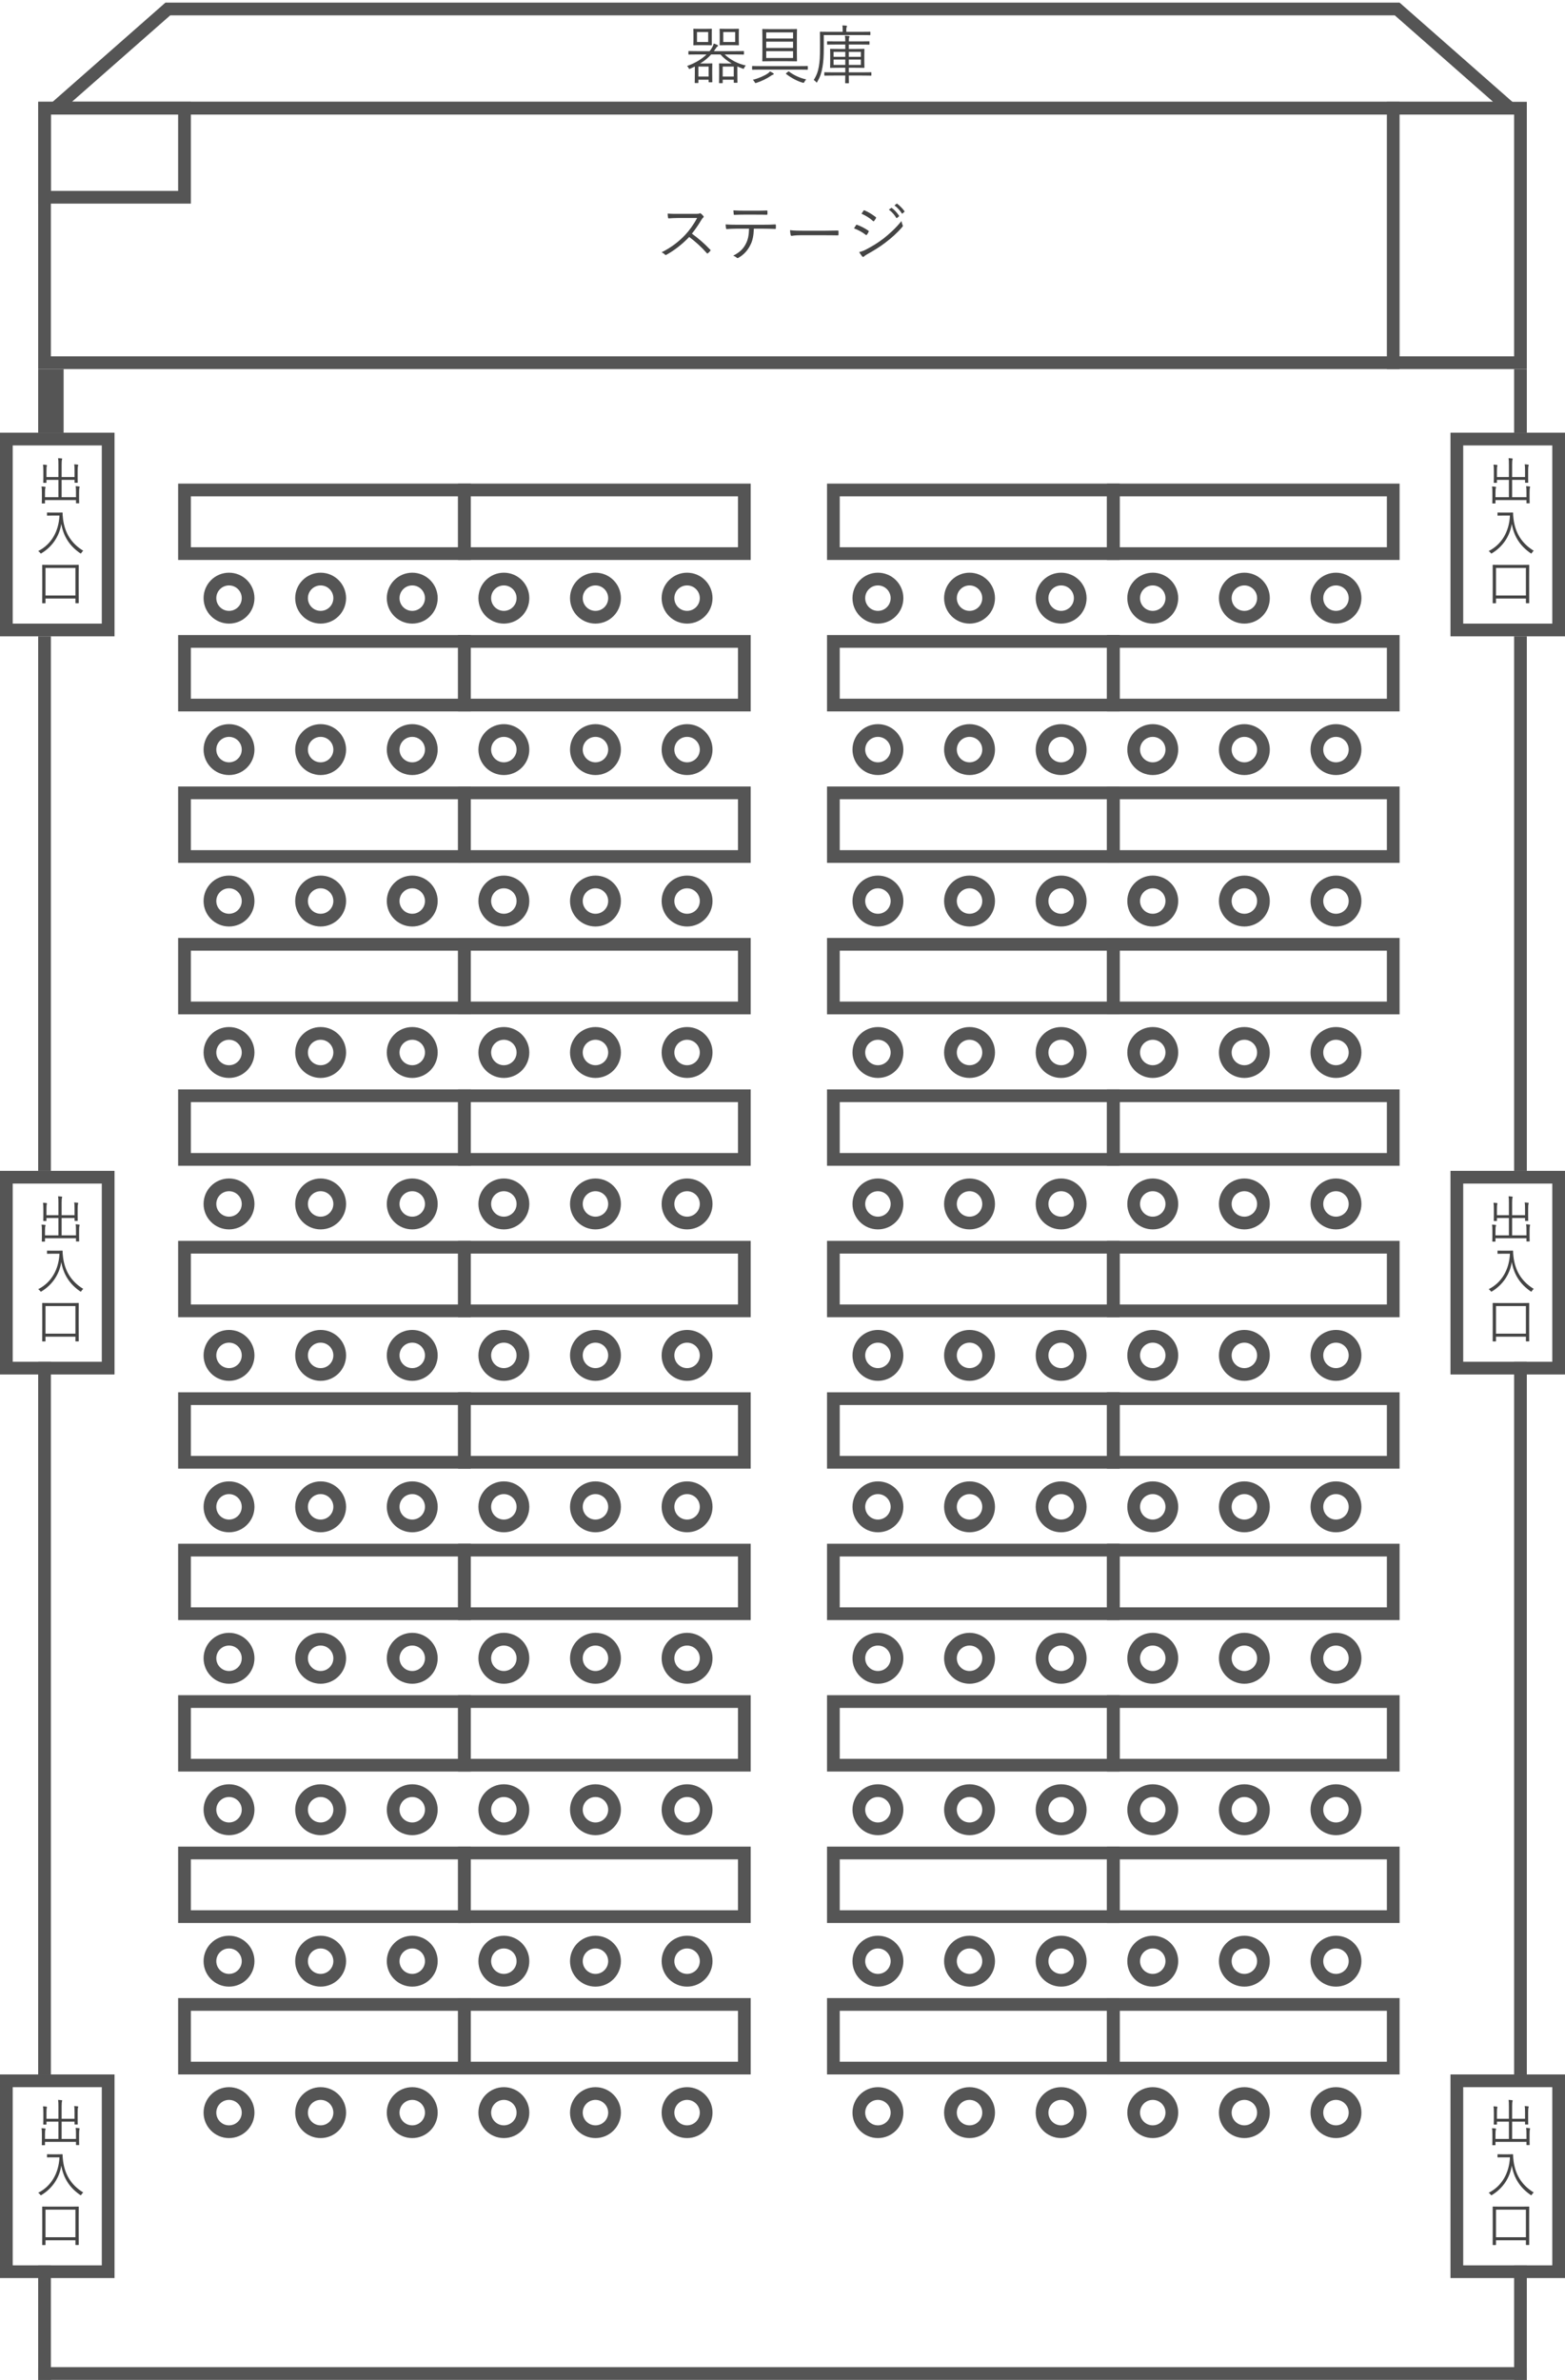 <?xml version="1.0" encoding="UTF-8" standalone="no"?>
<svg width="123px" height="187px" viewBox="0 0 123 187" version="1.1" xmlns="http://www.w3.org/2000/svg" xmlns:xlink="http://www.w3.org/1999/xlink">
    <!-- Generator: Sketch 43.2 (39069) - http://www.bohemiancoding.com/sketch -->
    <title>01_02</title>
    <desc>Created with Sketch.</desc>
    <defs></defs>
    <g id="★-施設のご案内" stroke="none" stroke-width="1" fill="none" fill-rule="evenodd">
        <g id="pc_1160(3960)" transform="translate(-2280, -765)">
            <g id="コンテンツ" transform="translate(1659, 502)">
                <g id="会議室" transform="translate(1, 0)">
                    <g id="大会議室" transform="translate(0, 80)">
                        <g id="01_02" transform="translate(620, 183)">
                            <g id="Group-4" transform="translate(14, 38)" stroke="#555555">
                                <g id="Group-4-Copy" transform="translate(0, 119)">
                                    <g id="Group-2" transform="translate(2, 7)">
                                        <circle id="Oval" cx="2" cy="2" r="1.5"></circle>
                                        <circle id="Oval" cx="9.2" cy="2" r="1.5"></circle>
                                        <circle id="Oval" cx="16.4" cy="2" r="1.5"></circle>
                                        <circle id="Oval" cx="23.6" cy="2" r="1.5"></circle>
                                        <circle id="Oval" cx="30.8" cy="2" r="1.5"></circle>
                                        <circle id="Oval" cx="38" cy="2" r="1.5"></circle>
                                    </g>
                                    <g id="Group-3">
                                        <rect id="Rectangle-3" x="0.5" y="0.5" width="22" height="5"></rect>
                                        <rect id="Rectangle-3-Copy" x="22.5" y="0.5" width="22" height="5"></rect>
                                    </g>
                                </g>
                                <g id="Group-4-Copy-2" transform="translate(0, 107.1)">
                                    <g id="Group-2" transform="translate(2, 7)">
                                        <circle id="Oval" cx="2" cy="2" r="1.5"></circle>
                                        <circle id="Oval" cx="9.2" cy="2" r="1.5"></circle>
                                        <circle id="Oval" cx="16.4" cy="2" r="1.5"></circle>
                                        <circle id="Oval" cx="23.6" cy="2" r="1.5"></circle>
                                        <circle id="Oval" cx="30.8" cy="2" r="1.5"></circle>
                                        <circle id="Oval" cx="38" cy="2" r="1.5"></circle>
                                    </g>
                                    <g id="Group-3">
                                        <rect id="Rectangle-3" x="0.5" y="0.5" width="22" height="5"></rect>
                                        <rect id="Rectangle-3-Copy" x="22.5" y="0.5" width="22" height="5"></rect>
                                    </g>
                                </g>
                                <g id="Group-4-Copy-3" transform="translate(0, 95.2)">
                                    <g id="Group-2" transform="translate(2, 7)">
                                        <circle id="Oval" cx="2" cy="2" r="1.5"></circle>
                                        <circle id="Oval" cx="9.2" cy="2" r="1.5"></circle>
                                        <circle id="Oval" cx="16.4" cy="2" r="1.5"></circle>
                                        <circle id="Oval" cx="23.6" cy="2" r="1.5"></circle>
                                        <circle id="Oval" cx="30.8" cy="2" r="1.5"></circle>
                                        <circle id="Oval" cx="38" cy="2" r="1.5"></circle>
                                    </g>
                                    <g id="Group-3">
                                        <rect id="Rectangle-3" x="0.5" y="0.5" width="22" height="5"></rect>
                                        <rect id="Rectangle-3-Copy" x="22.5" y="0.5" width="22" height="5"></rect>
                                    </g>
                                </g>
                                <g id="Group-4-Copy-4" transform="translate(0, 83.3)">
                                    <g id="Group-2" transform="translate(2, 7)">
                                        <circle id="Oval" cx="2" cy="2" r="1.5"></circle>
                                        <circle id="Oval" cx="9.2" cy="2" r="1.5"></circle>
                                        <circle id="Oval" cx="16.4" cy="2" r="1.5"></circle>
                                        <circle id="Oval" cx="23.6" cy="2" r="1.5"></circle>
                                        <circle id="Oval" cx="30.8" cy="2" r="1.5"></circle>
                                        <circle id="Oval" cx="38" cy="2" r="1.5"></circle>
                                    </g>
                                    <g id="Group-3">
                                        <rect id="Rectangle-3" x="0.5" y="0.5" width="22" height="5"></rect>
                                        <rect id="Rectangle-3-Copy" x="22.5" y="0.5" width="22" height="5"></rect>
                                    </g>
                                </g>
                                <g id="Group-4-Copy-5" transform="translate(0, 71.4)">
                                    <g id="Group-2" transform="translate(2, 7)">
                                        <circle id="Oval" cx="2" cy="2" r="1.5"></circle>
                                        <circle id="Oval" cx="9.2" cy="2" r="1.5"></circle>
                                        <circle id="Oval" cx="16.4" cy="2" r="1.5"></circle>
                                        <circle id="Oval" cx="23.6" cy="2" r="1.5"></circle>
                                        <circle id="Oval" cx="30.8" cy="2" r="1.5"></circle>
                                        <circle id="Oval" cx="38" cy="2" r="1.5"></circle>
                                    </g>
                                    <g id="Group-3">
                                        <rect id="Rectangle-3" x="0.5" y="0.5" width="22" height="5"></rect>
                                        <rect id="Rectangle-3-Copy" x="22.5" y="0.5" width="22" height="5"></rect>
                                    </g>
                                </g>
                                <g id="Group-4-Copy-6" transform="translate(0, 59.5)">
                                    <g id="Group-2" transform="translate(2, 7)">
                                        <circle id="Oval" cx="2" cy="2" r="1.5"></circle>
                                        <circle id="Oval" cx="9.2" cy="2" r="1.5"></circle>
                                        <circle id="Oval" cx="16.4" cy="2" r="1.5"></circle>
                                        <circle id="Oval" cx="23.6" cy="2" r="1.5"></circle>
                                        <circle id="Oval" cx="30.8" cy="2" r="1.5"></circle>
                                        <circle id="Oval" cx="38" cy="2" r="1.5"></circle>
                                    </g>
                                    <g id="Group-3">
                                        <rect id="Rectangle-3" x="0.5" y="0.5" width="22" height="5"></rect>
                                        <rect id="Rectangle-3-Copy" x="22.5" y="0.5" width="22" height="5"></rect>
                                    </g>
                                </g>
                                <g id="Group-4-Copy-7" transform="translate(0, 47.6)">
                                    <g id="Group-2" transform="translate(2, 7)">
                                        <circle id="Oval" cx="2" cy="2" r="1.5"></circle>
                                        <circle id="Oval" cx="9.2" cy="2" r="1.5"></circle>
                                        <circle id="Oval" cx="16.4" cy="2" r="1.5"></circle>
                                        <circle id="Oval" cx="23.6" cy="2" r="1.5"></circle>
                                        <circle id="Oval" cx="30.8" cy="2" r="1.5"></circle>
                                        <circle id="Oval" cx="38" cy="2" r="1.5"></circle>
                                    </g>
                                    <g id="Group-3">
                                        <rect id="Rectangle-3" x="0.5" y="0.5" width="22" height="5"></rect>
                                        <rect id="Rectangle-3-Copy" x="22.5" y="0.5" width="22" height="5"></rect>
                                    </g>
                                </g>
                                <g id="Group-4-Copy-8" transform="translate(0, 35.7)">
                                    <g id="Group-2" transform="translate(2, 7)">
                                        <circle id="Oval" cx="2" cy="2" r="1.5"></circle>
                                        <circle id="Oval" cx="9.2" cy="2" r="1.5"></circle>
                                        <circle id="Oval" cx="16.4" cy="2" r="1.5"></circle>
                                        <circle id="Oval" cx="23.6" cy="2" r="1.5"></circle>
                                        <circle id="Oval" cx="30.8" cy="2" r="1.5"></circle>
                                        <circle id="Oval" cx="38" cy="2" r="1.5"></circle>
                                    </g>
                                    <g id="Group-3">
                                        <rect id="Rectangle-3" x="0.5" y="0.5" width="22" height="5"></rect>
                                        <rect id="Rectangle-3-Copy" x="22.5" y="0.5" width="22" height="5"></rect>
                                    </g>
                                </g>
                                <g id="Group-4-Copy-9" transform="translate(0, 23.8)">
                                    <g id="Group-2" transform="translate(2, 7)">
                                        <circle id="Oval" cx="2" cy="2" r="1.5"></circle>
                                        <circle id="Oval" cx="9.2" cy="2" r="1.5"></circle>
                                        <circle id="Oval" cx="16.4" cy="2" r="1.5"></circle>
                                        <circle id="Oval" cx="23.6" cy="2" r="1.5"></circle>
                                        <circle id="Oval" cx="30.8" cy="2" r="1.5"></circle>
                                        <circle id="Oval" cx="38" cy="2" r="1.5"></circle>
                                    </g>
                                    <g id="Group-3">
                                        <rect id="Rectangle-3" x="0.5" y="0.5" width="22" height="5"></rect>
                                        <rect id="Rectangle-3-Copy" x="22.5" y="0.5" width="22" height="5"></rect>
                                    </g>
                                </g>
                                <g id="Group-4-Copy-10" transform="translate(0, 11.9)">
                                    <g id="Group-2" transform="translate(2, 7)">
                                        <circle id="Oval" cx="2" cy="2" r="1.5"></circle>
                                        <circle id="Oval" cx="9.2" cy="2" r="1.5"></circle>
                                        <circle id="Oval" cx="16.4" cy="2" r="1.5"></circle>
                                        <circle id="Oval" cx="23.6" cy="2" r="1.5"></circle>
                                        <circle id="Oval" cx="30.8" cy="2" r="1.5"></circle>
                                        <circle id="Oval" cx="38" cy="2" r="1.5"></circle>
                                    </g>
                                    <g id="Group-3">
                                        <rect id="Rectangle-3" x="0.5" y="0.5" width="22" height="5"></rect>
                                        <rect id="Rectangle-3-Copy" x="22.5" y="0.5" width="22" height="5"></rect>
                                    </g>
                                </g>
                                <g id="Group-4-Copy-11">
                                    <g id="Group-2" transform="translate(2, 7)">
                                        <circle id="Oval" cx="2" cy="2" r="1.5"></circle>
                                        <circle id="Oval" cx="9.2" cy="2" r="1.5"></circle>
                                        <circle id="Oval" cx="16.4" cy="2" r="1.5"></circle>
                                        <circle id="Oval" cx="23.6" cy="2" r="1.5"></circle>
                                        <circle id="Oval" cx="30.8" cy="2" r="1.5"></circle>
                                        <circle id="Oval" cx="38" cy="2" r="1.5"></circle>
                                    </g>
                                    <g id="Group-3">
                                        <rect id="Rectangle-3" x="0.5" y="0.5" width="22" height="5"></rect>
                                        <rect id="Rectangle-3-Copy" x="22.5" y="0.5" width="22" height="5"></rect>
                                    </g>
                                </g>
                            </g>
                            <g id="Group-4-Copy-12" transform="translate(65, 38)" stroke="#555555">
                                <g id="Group-4-Copy" transform="translate(0, 119)">
                                    <g id="Group-2" transform="translate(2, 7)">
                                        <circle id="Oval" cx="2" cy="2" r="1.5"></circle>
                                        <circle id="Oval" cx="9.2" cy="2" r="1.5"></circle>
                                        <circle id="Oval" cx="16.4" cy="2" r="1.5"></circle>
                                        <circle id="Oval" cx="23.6" cy="2" r="1.5"></circle>
                                        <circle id="Oval" cx="30.8" cy="2" r="1.5"></circle>
                                        <circle id="Oval" cx="38" cy="2" r="1.5"></circle>
                                    </g>
                                    <g id="Group-3">
                                        <rect id="Rectangle-3" x="0.5" y="0.5" width="22" height="5"></rect>
                                        <rect id="Rectangle-3-Copy" x="22.5" y="0.5" width="22" height="5"></rect>
                                    </g>
                                </g>
                                <g id="Group-4-Copy-2" transform="translate(0, 107.1)">
                                    <g id="Group-2" transform="translate(2, 7)">
                                        <circle id="Oval" cx="2" cy="2" r="1.5"></circle>
                                        <circle id="Oval" cx="9.2" cy="2" r="1.5"></circle>
                                        <circle id="Oval" cx="16.4" cy="2" r="1.5"></circle>
                                        <circle id="Oval" cx="23.6" cy="2" r="1.5"></circle>
                                        <circle id="Oval" cx="30.8" cy="2" r="1.5"></circle>
                                        <circle id="Oval" cx="38" cy="2" r="1.5"></circle>
                                    </g>
                                    <g id="Group-3">
                                        <rect id="Rectangle-3" x="0.5" y="0.5" width="22" height="5"></rect>
                                        <rect id="Rectangle-3-Copy" x="22.5" y="0.5" width="22" height="5"></rect>
                                    </g>
                                </g>
                                <g id="Group-4-Copy-3" transform="translate(0, 95.2)">
                                    <g id="Group-2" transform="translate(2, 7)">
                                        <circle id="Oval" cx="2" cy="2" r="1.5"></circle>
                                        <circle id="Oval" cx="9.2" cy="2" r="1.5"></circle>
                                        <circle id="Oval" cx="16.4" cy="2" r="1.5"></circle>
                                        <circle id="Oval" cx="23.6" cy="2" r="1.5"></circle>
                                        <circle id="Oval" cx="30.8" cy="2" r="1.5"></circle>
                                        <circle id="Oval" cx="38" cy="2" r="1.5"></circle>
                                    </g>
                                    <g id="Group-3">
                                        <rect id="Rectangle-3" x="0.5" y="0.5" width="22" height="5"></rect>
                                        <rect id="Rectangle-3-Copy" x="22.5" y="0.5" width="22" height="5"></rect>
                                    </g>
                                </g>
                                <g id="Group-4-Copy-4" transform="translate(0, 83.3)">
                                    <g id="Group-2" transform="translate(2, 7)">
                                        <circle id="Oval" cx="2" cy="2" r="1.5"></circle>
                                        <circle id="Oval" cx="9.2" cy="2" r="1.5"></circle>
                                        <circle id="Oval" cx="16.4" cy="2" r="1.5"></circle>
                                        <circle id="Oval" cx="23.6" cy="2" r="1.5"></circle>
                                        <circle id="Oval" cx="30.8" cy="2" r="1.5"></circle>
                                        <circle id="Oval" cx="38" cy="2" r="1.5"></circle>
                                    </g>
                                    <g id="Group-3">
                                        <rect id="Rectangle-3" x="0.5" y="0.5" width="22" height="5"></rect>
                                        <rect id="Rectangle-3-Copy" x="22.5" y="0.5" width="22" height="5"></rect>
                                    </g>
                                </g>
                                <g id="Group-4-Copy-5" transform="translate(0, 71.4)">
                                    <g id="Group-2" transform="translate(2, 7)">
                                        <circle id="Oval" cx="2" cy="2" r="1.5"></circle>
                                        <circle id="Oval" cx="9.2" cy="2" r="1.5"></circle>
                                        <circle id="Oval" cx="16.4" cy="2" r="1.5"></circle>
                                        <circle id="Oval" cx="23.6" cy="2" r="1.5"></circle>
                                        <circle id="Oval" cx="30.8" cy="2" r="1.5"></circle>
                                        <circle id="Oval" cx="38" cy="2" r="1.5"></circle>
                                    </g>
                                    <g id="Group-3">
                                        <rect id="Rectangle-3" x="0.5" y="0.5" width="22" height="5"></rect>
                                        <rect id="Rectangle-3-Copy" x="22.5" y="0.5" width="22" height="5"></rect>
                                    </g>
                                </g>
                                <g id="Group-4-Copy-6" transform="translate(0, 59.5)">
                                    <g id="Group-2" transform="translate(2, 7)">
                                        <circle id="Oval" cx="2" cy="2" r="1.5"></circle>
                                        <circle id="Oval" cx="9.2" cy="2" r="1.5"></circle>
                                        <circle id="Oval" cx="16.4" cy="2" r="1.5"></circle>
                                        <circle id="Oval" cx="23.6" cy="2" r="1.5"></circle>
                                        <circle id="Oval" cx="30.8" cy="2" r="1.5"></circle>
                                        <circle id="Oval" cx="38" cy="2" r="1.5"></circle>
                                    </g>
                                    <g id="Group-3">
                                        <rect id="Rectangle-3" x="0.5" y="0.5" width="22" height="5"></rect>
                                        <rect id="Rectangle-3-Copy" x="22.5" y="0.5" width="22" height="5"></rect>
                                    </g>
                                </g>
                                <g id="Group-4-Copy-7" transform="translate(0, 47.6)">
                                    <g id="Group-2" transform="translate(2, 7)">
                                        <circle id="Oval" cx="2" cy="2" r="1.5"></circle>
                                        <circle id="Oval" cx="9.2" cy="2" r="1.5"></circle>
                                        <circle id="Oval" cx="16.4" cy="2" r="1.5"></circle>
                                        <circle id="Oval" cx="23.6" cy="2" r="1.5"></circle>
                                        <circle id="Oval" cx="30.8" cy="2" r="1.5"></circle>
                                        <circle id="Oval" cx="38" cy="2" r="1.5"></circle>
                                    </g>
                                    <g id="Group-3">
                                        <rect id="Rectangle-3" x="0.5" y="0.5" width="22" height="5"></rect>
                                        <rect id="Rectangle-3-Copy" x="22.5" y="0.5" width="22" height="5"></rect>
                                    </g>
                                </g>
                                <g id="Group-4-Copy-8" transform="translate(0, 35.7)">
                                    <g id="Group-2" transform="translate(2, 7)">
                                        <circle id="Oval" cx="2" cy="2" r="1.5"></circle>
                                        <circle id="Oval" cx="9.2" cy="2" r="1.5"></circle>
                                        <circle id="Oval" cx="16.4" cy="2" r="1.5"></circle>
                                        <circle id="Oval" cx="23.6" cy="2" r="1.5"></circle>
                                        <circle id="Oval" cx="30.8" cy="2" r="1.5"></circle>
                                        <circle id="Oval" cx="38" cy="2" r="1.5"></circle>
                                    </g>
                                    <g id="Group-3">
                                        <rect id="Rectangle-3" x="0.5" y="0.5" width="22" height="5"></rect>
                                        <rect id="Rectangle-3-Copy" x="22.5" y="0.5" width="22" height="5"></rect>
                                    </g>
                                </g>
                                <g id="Group-4-Copy-9" transform="translate(0, 23.8)">
                                    <g id="Group-2" transform="translate(2, 7)">
                                        <circle id="Oval" cx="2" cy="2" r="1.5"></circle>
                                        <circle id="Oval" cx="9.2" cy="2" r="1.5"></circle>
                                        <circle id="Oval" cx="16.4" cy="2" r="1.5"></circle>
                                        <circle id="Oval" cx="23.6" cy="2" r="1.5"></circle>
                                        <circle id="Oval" cx="30.8" cy="2" r="1.5"></circle>
                                        <circle id="Oval" cx="38" cy="2" r="1.5"></circle>
                                    </g>
                                    <g id="Group-3">
                                        <rect id="Rectangle-3" x="0.5" y="0.5" width="22" height="5"></rect>
                                        <rect id="Rectangle-3-Copy" x="22.5" y="0.5" width="22" height="5"></rect>
                                    </g>
                                </g>
                                <g id="Group-4-Copy-10" transform="translate(0, 11.9)">
                                    <g id="Group-2" transform="translate(2, 7)">
                                        <circle id="Oval" cx="2" cy="2" r="1.5"></circle>
                                        <circle id="Oval" cx="9.2" cy="2" r="1.5"></circle>
                                        <circle id="Oval" cx="16.4" cy="2" r="1.5"></circle>
                                        <circle id="Oval" cx="23.6" cy="2" r="1.5"></circle>
                                        <circle id="Oval" cx="30.8" cy="2" r="1.5"></circle>
                                        <circle id="Oval" cx="38" cy="2" r="1.5"></circle>
                                    </g>
                                    <g id="Group-3">
                                        <rect id="Rectangle-3" x="0.5" y="0.5" width="22" height="5"></rect>
                                        <rect id="Rectangle-3-Copy" x="22.5" y="0.5" width="22" height="5"></rect>
                                    </g>
                                </g>
                                <g id="Group-4-Copy-11">
                                    <g id="Group-2" transform="translate(2, 7)">
                                        <circle id="Oval" cx="2" cy="2" r="1.5"></circle>
                                        <circle id="Oval" cx="9.2" cy="2" r="1.5"></circle>
                                        <circle id="Oval" cx="16.4" cy="2" r="1.5"></circle>
                                        <circle id="Oval" cx="23.6" cy="2" r="1.5"></circle>
                                        <circle id="Oval" cx="30.8" cy="2" r="1.5"></circle>
                                        <circle id="Oval" cx="38" cy="2" r="1.5"></circle>
                                    </g>
                                    <g id="Group-3">
                                        <rect id="Rectangle-3" x="0.5" y="0.5" width="22" height="5"></rect>
                                        <rect id="Rectangle-3-Copy" x="22.5" y="0.5" width="22" height="5"></rect>
                                    </g>
                                </g>
                            </g>
                            <g id="Group-5" transform="translate(3, 0)">
                                <rect id="Rectangle-4" stroke="#555555" x="0.5" y="8.5" width="11" height="7"></rect>
                                <rect id="Rectangle-4" stroke="#555555" x="0.5" y="8.5" width="116" height="20"></rect>
                                <path d="M10.189,0.707 L106.811,0.707 L115.674,8.5 L1.326,8.5 L10.189,0.707 Z" id="Rectangle-4-Copy" stroke="#555555"></path>
                                <rect id="Rectangle-5" fill="#555555" x="106" y="8" width="1" height="21"></rect>
                            </g>
                            <g id="Group-6" transform="translate(0, 34)">
                                <rect id="Rectangle-6" stroke="#555555" x="0.5" y="0.5" width="8" height="15"></rect>
                                <path d="M5.972,5.068 L4.844,5.068 L4.844,3.708 L5.86,3.708 L5.86,3.9 C5.86,3.928 5.864,3.932 5.892,3.932 L6.08,3.932 C6.108,3.932 6.112,3.928 6.112,3.9 C6.112,3.876 6.104,3.776 6.104,3.532 L6.104,2.992 C6.104,2.748 6.116,2.66 6.128,2.612 C6.136,2.588 6.148,2.564 6.148,2.544 C6.148,2.524 6.128,2.512 6.1,2.508 C6.02,2.496 5.936,2.488 5.832,2.484 C5.856,2.624 5.86,2.732 5.86,2.984 L5.86,3.484 L4.844,3.484 L4.844,2.508 C4.844,2.256 4.856,2.172 4.868,2.128 C4.876,2.096 4.888,2.076 4.888,2.056 C4.888,2.036 4.868,2.028 4.84,2.024 C4.76,2.012 4.668,2.004 4.564,2 C4.588,2.136 4.592,2.248 4.592,2.512 L4.592,3.484 L3.652,3.484 L3.652,3.004 C3.652,2.772 3.66,2.684 3.676,2.64 C3.688,2.608 3.692,2.588 3.692,2.568 C3.692,2.548 3.676,2.536 3.648,2.532 C3.572,2.52 3.484,2.512 3.38,2.508 C3.404,2.648 3.408,2.756 3.408,3.008 L3.408,3.552 C3.408,3.792 3.4,3.888 3.4,3.908 C3.4,3.936 3.404,3.94 3.432,3.94 L3.62,3.94 C3.648,3.94 3.652,3.936 3.652,3.908 L3.652,3.708 L4.592,3.708 L4.592,5.068 L3.536,5.068 L3.536,4.712 C3.536,4.488 3.548,4.396 3.564,4.352 C3.572,4.324 3.584,4.304 3.584,4.284 C3.584,4.264 3.56,4.252 3.532,4.248 C3.456,4.236 3.364,4.228 3.264,4.224 C3.288,4.36 3.292,4.468 3.292,4.72 L3.292,5.2 C3.292,5.42 3.284,5.508 3.284,5.528 C3.284,5.556 3.288,5.56 3.316,5.56 L3.504,5.56 C3.532,5.56 3.536,5.556 3.536,5.528 L3.536,5.296 L5.972,5.296 L5.972,5.516 C5.972,5.544 5.976,5.548 6.004,5.548 L6.196,5.548 C6.22,5.548 6.224,5.544 6.224,5.516 C6.224,5.496 6.216,5.404 6.216,5.176 L6.216,4.704 C6.216,4.464 6.228,4.372 6.24,4.328 C6.248,4.3 6.26,4.276 6.26,4.256 C6.26,4.24 6.24,4.228 6.212,4.224 C6.136,4.212 6.048,4.204 5.944,4.2 C5.968,4.34 5.972,4.444 5.972,4.696 L5.972,5.068 Z M4.104,6.276 C3.828,6.276 3.748,6.268 3.728,6.268 C3.7,6.268 3.696,6.272 3.696,6.3 L3.696,6.488 C3.696,6.516 3.7,6.52 3.728,6.52 C3.748,6.52 3.828,6.512 4.104,6.512 L4.672,6.512 C4.616,7.756 4.032,8.78 3,9.3 C3.056,9.332 3.112,9.38 3.152,9.436 C3.18,9.476 3.192,9.492 3.208,9.492 C3.224,9.492 3.24,9.48 3.272,9.464 C4.092,8.968 4.672,8.14 4.816,7.16 C4.992,8.164 5.476,8.896 6.292,9.464 C6.32,9.484 6.336,9.492 6.348,9.492 C6.364,9.492 6.376,9.476 6.4,9.436 C6.444,9.368 6.496,9.312 6.544,9.276 C5.576,8.684 5.092,7.844 4.956,6.792 C4.924,6.556 4.92,6.408 4.92,6.304 C4.92,6.276 4.908,6.268 4.884,6.268 C4.86,6.268 4.78,6.276 4.508,6.276 L4.104,6.276 Z M6.184,11.276 L6.184,12.1 C6.184,13.164 6.188,13.344 6.188,13.368 C6.188,13.396 6.184,13.4 6.16,13.4 L5.96,13.4 C5.932,13.4 5.928,13.396 5.928,13.368 L5.928,13.028 L3.576,13.028 L3.576,13.372 C3.576,13.4 3.572,13.404 3.54,13.404 L3.344,13.404 C3.32,13.404 3.316,13.4 3.316,13.372 C3.316,13.348 3.32,13.168 3.32,12.1 L3.32,11.36 C3.32,10.624 3.316,10.436 3.316,10.412 C3.316,10.384 3.32,10.38 3.344,10.38 C3.368,10.38 3.512,10.388 3.916,10.388 L5.588,10.388 C5.992,10.388 6.136,10.38 6.16,10.38 C6.184,10.38 6.188,10.384 6.188,10.412 C6.188,10.436 6.184,10.624 6.184,11.276 Z M5.928,12.792 L5.928,10.624 L3.576,10.624 L3.576,12.792 L5.928,12.792 Z" id="出入口" fill="#444444"></path>
                            </g>
                            <g id="Group-6-Copy-3" transform="translate(114, 34)">
                                <rect id="Rectangle-6" stroke="#555555" x="0.5" y="0.5" width="8" height="15"></rect>
                                <path d="M5.972,5.068 L4.844,5.068 L4.844,3.708 L5.86,3.708 L5.86,3.9 C5.86,3.928 5.864,3.932 5.892,3.932 L6.08,3.932 C6.108,3.932 6.112,3.928 6.112,3.9 C6.112,3.876 6.104,3.776 6.104,3.532 L6.104,2.992 C6.104,2.748 6.116,2.66 6.128,2.612 C6.136,2.588 6.148,2.564 6.148,2.544 C6.148,2.524 6.128,2.512 6.1,2.508 C6.02,2.496 5.936,2.488 5.832,2.484 C5.856,2.624 5.86,2.732 5.86,2.984 L5.86,3.484 L4.844,3.484 L4.844,2.508 C4.844,2.256 4.856,2.172 4.868,2.128 C4.876,2.096 4.888,2.076 4.888,2.056 C4.888,2.036 4.868,2.028 4.84,2.024 C4.76,2.012 4.668,2.004 4.564,2 C4.588,2.136 4.592,2.248 4.592,2.512 L4.592,3.484 L3.652,3.484 L3.652,3.004 C3.652,2.772 3.66,2.684 3.676,2.64 C3.688,2.608 3.692,2.588 3.692,2.568 C3.692,2.548 3.676,2.536 3.648,2.532 C3.572,2.52 3.484,2.512 3.38,2.508 C3.404,2.648 3.408,2.756 3.408,3.008 L3.408,3.552 C3.408,3.792 3.4,3.888 3.4,3.908 C3.4,3.936 3.404,3.94 3.432,3.94 L3.62,3.94 C3.648,3.94 3.652,3.936 3.652,3.908 L3.652,3.708 L4.592,3.708 L4.592,5.068 L3.536,5.068 L3.536,4.712 C3.536,4.488 3.548,4.396 3.564,4.352 C3.572,4.324 3.584,4.304 3.584,4.284 C3.584,4.264 3.56,4.252 3.532,4.248 C3.456,4.236 3.364,4.228 3.264,4.224 C3.288,4.36 3.292,4.468 3.292,4.72 L3.292,5.2 C3.292,5.42 3.284,5.508 3.284,5.528 C3.284,5.556 3.288,5.56 3.316,5.56 L3.504,5.56 C3.532,5.56 3.536,5.556 3.536,5.528 L3.536,5.296 L5.972,5.296 L5.972,5.516 C5.972,5.544 5.976,5.548 6.004,5.548 L6.196,5.548 C6.22,5.548 6.224,5.544 6.224,5.516 C6.224,5.496 6.216,5.404 6.216,5.176 L6.216,4.704 C6.216,4.464 6.228,4.372 6.24,4.328 C6.248,4.3 6.26,4.276 6.26,4.256 C6.26,4.24 6.24,4.228 6.212,4.224 C6.136,4.212 6.048,4.204 5.944,4.2 C5.968,4.34 5.972,4.444 5.972,4.696 L5.972,5.068 Z M4.104,6.276 C3.828,6.276 3.748,6.268 3.728,6.268 C3.7,6.268 3.696,6.272 3.696,6.3 L3.696,6.488 C3.696,6.516 3.7,6.52 3.728,6.52 C3.748,6.52 3.828,6.512 4.104,6.512 L4.672,6.512 C4.616,7.756 4.032,8.78 3,9.3 C3.056,9.332 3.112,9.38 3.152,9.436 C3.18,9.476 3.192,9.492 3.208,9.492 C3.224,9.492 3.24,9.48 3.272,9.464 C4.092,8.968 4.672,8.14 4.816,7.16 C4.992,8.164 5.476,8.896 6.292,9.464 C6.32,9.484 6.336,9.492 6.348,9.492 C6.364,9.492 6.376,9.476 6.4,9.436 C6.444,9.368 6.496,9.312 6.544,9.276 C5.576,8.684 5.092,7.844 4.956,6.792 C4.924,6.556 4.92,6.408 4.92,6.304 C4.92,6.276 4.908,6.268 4.884,6.268 C4.86,6.268 4.78,6.276 4.508,6.276 L4.104,6.276 Z M6.184,11.276 L6.184,12.1 C6.184,13.164 6.188,13.344 6.188,13.368 C6.188,13.396 6.184,13.4 6.16,13.4 L5.96,13.4 C5.932,13.4 5.928,13.396 5.928,13.368 L5.928,13.028 L3.576,13.028 L3.576,13.372 C3.576,13.4 3.572,13.404 3.54,13.404 L3.344,13.404 C3.32,13.404 3.316,13.4 3.316,13.372 C3.316,13.348 3.32,13.168 3.32,12.1 L3.32,11.36 C3.32,10.624 3.316,10.436 3.316,10.412 C3.316,10.384 3.32,10.38 3.344,10.38 C3.368,10.38 3.512,10.388 3.916,10.388 L5.588,10.388 C5.992,10.388 6.136,10.38 6.16,10.38 C6.184,10.38 6.188,10.384 6.188,10.412 C6.188,10.436 6.184,10.624 6.184,11.276 Z M5.928,12.792 L5.928,10.624 L3.576,10.624 L3.576,12.792 L5.928,12.792 Z" id="出入口" fill="#444444"></path>
                            </g>
                            <g id="Group-6-Copy" transform="translate(0, 92)">
                                <rect id="Rectangle-6" stroke="#555555" x="0.5" y="0.5" width="8" height="15"></rect>
                                <path d="M5.972,5.068 L4.844,5.068 L4.844,3.708 L5.86,3.708 L5.86,3.9 C5.86,3.928 5.864,3.932 5.892,3.932 L6.08,3.932 C6.108,3.932 6.112,3.928 6.112,3.9 C6.112,3.876 6.104,3.776 6.104,3.532 L6.104,2.992 C6.104,2.748 6.116,2.66 6.128,2.612 C6.136,2.588 6.148,2.564 6.148,2.544 C6.148,2.524 6.128,2.512 6.1,2.508 C6.02,2.496 5.936,2.488 5.832,2.484 C5.856,2.624 5.86,2.732 5.86,2.984 L5.86,3.484 L4.844,3.484 L4.844,2.508 C4.844,2.256 4.856,2.172 4.868,2.128 C4.876,2.096 4.888,2.076 4.888,2.056 C4.888,2.036 4.868,2.028 4.84,2.024 C4.76,2.012 4.668,2.004 4.564,2 C4.588,2.136 4.592,2.248 4.592,2.512 L4.592,3.484 L3.652,3.484 L3.652,3.004 C3.652,2.772 3.66,2.684 3.676,2.64 C3.688,2.608 3.692,2.588 3.692,2.568 C3.692,2.548 3.676,2.536 3.648,2.532 C3.572,2.52 3.484,2.512 3.38,2.508 C3.404,2.648 3.408,2.756 3.408,3.008 L3.408,3.552 C3.408,3.792 3.4,3.888 3.4,3.908 C3.4,3.936 3.404,3.94 3.432,3.94 L3.62,3.94 C3.648,3.94 3.652,3.936 3.652,3.908 L3.652,3.708 L4.592,3.708 L4.592,5.068 L3.536,5.068 L3.536,4.712 C3.536,4.488 3.548,4.396 3.564,4.352 C3.572,4.324 3.584,4.304 3.584,4.284 C3.584,4.264 3.56,4.252 3.532,4.248 C3.456,4.236 3.364,4.228 3.264,4.224 C3.288,4.36 3.292,4.468 3.292,4.72 L3.292,5.2 C3.292,5.42 3.284,5.508 3.284,5.528 C3.284,5.556 3.288,5.56 3.316,5.56 L3.504,5.56 C3.532,5.56 3.536,5.556 3.536,5.528 L3.536,5.296 L5.972,5.296 L5.972,5.516 C5.972,5.544 5.976,5.548 6.004,5.548 L6.196,5.548 C6.22,5.548 6.224,5.544 6.224,5.516 C6.224,5.496 6.216,5.404 6.216,5.176 L6.216,4.704 C6.216,4.464 6.228,4.372 6.24,4.328 C6.248,4.3 6.26,4.276 6.26,4.256 C6.26,4.24 6.24,4.228 6.212,4.224 C6.136,4.212 6.048,4.204 5.944,4.2 C5.968,4.34 5.972,4.444 5.972,4.696 L5.972,5.068 Z M4.104,6.276 C3.828,6.276 3.748,6.268 3.728,6.268 C3.7,6.268 3.696,6.272 3.696,6.3 L3.696,6.488 C3.696,6.516 3.7,6.52 3.728,6.52 C3.748,6.52 3.828,6.512 4.104,6.512 L4.672,6.512 C4.616,7.756 4.032,8.78 3,9.3 C3.056,9.332 3.112,9.38 3.152,9.436 C3.18,9.476 3.192,9.492 3.208,9.492 C3.224,9.492 3.24,9.48 3.272,9.464 C4.092,8.968 4.672,8.14 4.816,7.16 C4.992,8.164 5.476,8.896 6.292,9.464 C6.32,9.484 6.336,9.492 6.348,9.492 C6.364,9.492 6.376,9.476 6.4,9.436 C6.444,9.368 6.496,9.312 6.544,9.276 C5.576,8.684 5.092,7.844 4.956,6.792 C4.924,6.556 4.92,6.408 4.92,6.304 C4.92,6.276 4.908,6.268 4.884,6.268 C4.86,6.268 4.78,6.276 4.508,6.276 L4.104,6.276 Z M6.184,11.276 L6.184,12.1 C6.184,13.164 6.188,13.344 6.188,13.368 C6.188,13.396 6.184,13.4 6.16,13.4 L5.96,13.4 C5.932,13.4 5.928,13.396 5.928,13.368 L5.928,13.028 L3.576,13.028 L3.576,13.372 C3.576,13.4 3.572,13.404 3.54,13.404 L3.344,13.404 C3.32,13.404 3.316,13.4 3.316,13.372 C3.316,13.348 3.32,13.168 3.32,12.1 L3.32,11.36 C3.32,10.624 3.316,10.436 3.316,10.412 C3.316,10.384 3.32,10.38 3.344,10.38 C3.368,10.38 3.512,10.388 3.916,10.388 L5.588,10.388 C5.992,10.388 6.136,10.38 6.16,10.38 C6.184,10.38 6.188,10.384 6.188,10.412 C6.188,10.436 6.184,10.624 6.184,11.276 Z M5.928,12.792 L5.928,10.624 L3.576,10.624 L3.576,12.792 L5.928,12.792 Z" id="出入口" fill="#444444"></path>
                            </g>
                            <g id="Group-6-Copy-4" transform="translate(114, 92)">
                                <rect id="Rectangle-6" stroke="#555555" x="0.5" y="0.5" width="8" height="15"></rect>
                                <path d="M5.972,5.068 L4.844,5.068 L4.844,3.708 L5.86,3.708 L5.86,3.9 C5.86,3.928 5.864,3.932 5.892,3.932 L6.08,3.932 C6.108,3.932 6.112,3.928 6.112,3.9 C6.112,3.876 6.104,3.776 6.104,3.532 L6.104,2.992 C6.104,2.748 6.116,2.66 6.128,2.612 C6.136,2.588 6.148,2.564 6.148,2.544 C6.148,2.524 6.128,2.512 6.1,2.508 C6.02,2.496 5.936,2.488 5.832,2.484 C5.856,2.624 5.86,2.732 5.86,2.984 L5.86,3.484 L4.844,3.484 L4.844,2.508 C4.844,2.256 4.856,2.172 4.868,2.128 C4.876,2.096 4.888,2.076 4.888,2.056 C4.888,2.036 4.868,2.028 4.84,2.024 C4.76,2.012 4.668,2.004 4.564,2 C4.588,2.136 4.592,2.248 4.592,2.512 L4.592,3.484 L3.652,3.484 L3.652,3.004 C3.652,2.772 3.66,2.684 3.676,2.64 C3.688,2.608 3.692,2.588 3.692,2.568 C3.692,2.548 3.676,2.536 3.648,2.532 C3.572,2.52 3.484,2.512 3.38,2.508 C3.404,2.648 3.408,2.756 3.408,3.008 L3.408,3.552 C3.408,3.792 3.4,3.888 3.4,3.908 C3.4,3.936 3.404,3.94 3.432,3.94 L3.62,3.94 C3.648,3.94 3.652,3.936 3.652,3.908 L3.652,3.708 L4.592,3.708 L4.592,5.068 L3.536,5.068 L3.536,4.712 C3.536,4.488 3.548,4.396 3.564,4.352 C3.572,4.324 3.584,4.304 3.584,4.284 C3.584,4.264 3.56,4.252 3.532,4.248 C3.456,4.236 3.364,4.228 3.264,4.224 C3.288,4.36 3.292,4.468 3.292,4.72 L3.292,5.2 C3.292,5.42 3.284,5.508 3.284,5.528 C3.284,5.556 3.288,5.56 3.316,5.56 L3.504,5.56 C3.532,5.56 3.536,5.556 3.536,5.528 L3.536,5.296 L5.972,5.296 L5.972,5.516 C5.972,5.544 5.976,5.548 6.004,5.548 L6.196,5.548 C6.22,5.548 6.224,5.544 6.224,5.516 C6.224,5.496 6.216,5.404 6.216,5.176 L6.216,4.704 C6.216,4.464 6.228,4.372 6.24,4.328 C6.248,4.3 6.26,4.276 6.26,4.256 C6.26,4.24 6.24,4.228 6.212,4.224 C6.136,4.212 6.048,4.204 5.944,4.2 C5.968,4.34 5.972,4.444 5.972,4.696 L5.972,5.068 Z M4.104,6.276 C3.828,6.276 3.748,6.268 3.728,6.268 C3.7,6.268 3.696,6.272 3.696,6.3 L3.696,6.488 C3.696,6.516 3.7,6.52 3.728,6.52 C3.748,6.52 3.828,6.512 4.104,6.512 L4.672,6.512 C4.616,7.756 4.032,8.78 3,9.3 C3.056,9.332 3.112,9.38 3.152,9.436 C3.18,9.476 3.192,9.492 3.208,9.492 C3.224,9.492 3.24,9.48 3.272,9.464 C4.092,8.968 4.672,8.14 4.816,7.16 C4.992,8.164 5.476,8.896 6.292,9.464 C6.32,9.484 6.336,9.492 6.348,9.492 C6.364,9.492 6.376,9.476 6.4,9.436 C6.444,9.368 6.496,9.312 6.544,9.276 C5.576,8.684 5.092,7.844 4.956,6.792 C4.924,6.556 4.92,6.408 4.92,6.304 C4.92,6.276 4.908,6.268 4.884,6.268 C4.86,6.268 4.78,6.276 4.508,6.276 L4.104,6.276 Z M6.184,11.276 L6.184,12.1 C6.184,13.164 6.188,13.344 6.188,13.368 C6.188,13.396 6.184,13.4 6.16,13.4 L5.96,13.4 C5.932,13.4 5.928,13.396 5.928,13.368 L5.928,13.028 L3.576,13.028 L3.576,13.372 C3.576,13.4 3.572,13.404 3.54,13.404 L3.344,13.404 C3.32,13.404 3.316,13.4 3.316,13.372 C3.316,13.348 3.32,13.168 3.32,12.1 L3.32,11.36 C3.32,10.624 3.316,10.436 3.316,10.412 C3.316,10.384 3.32,10.38 3.344,10.38 C3.368,10.38 3.512,10.388 3.916,10.388 L5.588,10.388 C5.992,10.388 6.136,10.38 6.16,10.38 C6.184,10.38 6.188,10.384 6.188,10.412 C6.188,10.436 6.184,10.624 6.184,11.276 Z M5.928,12.792 L5.928,10.624 L3.576,10.624 L3.576,12.792 L5.928,12.792 Z" id="出入口" fill="#444444"></path>
                            </g>
                            <g id="Group-6-Copy-2" transform="translate(0, 163)">
                                <rect id="Rectangle-6" stroke="#555555" x="0.5" y="0.5" width="8" height="15"></rect>
                                <path d="M5.972,5.068 L4.844,5.068 L4.844,3.708 L5.86,3.708 L5.86,3.9 C5.86,3.928 5.864,3.932 5.892,3.932 L6.08,3.932 C6.108,3.932 6.112,3.928 6.112,3.9 C6.112,3.876 6.104,3.776 6.104,3.532 L6.104,2.992 C6.104,2.748 6.116,2.66 6.128,2.612 C6.136,2.588 6.148,2.564 6.148,2.544 C6.148,2.524 6.128,2.512 6.1,2.508 C6.02,2.496 5.936,2.488 5.832,2.484 C5.856,2.624 5.86,2.732 5.86,2.984 L5.86,3.484 L4.844,3.484 L4.844,2.508 C4.844,2.256 4.856,2.172 4.868,2.128 C4.876,2.096 4.888,2.076 4.888,2.056 C4.888,2.036 4.868,2.028 4.84,2.024 C4.76,2.012 4.668,2.004 4.564,2 C4.588,2.136 4.592,2.248 4.592,2.512 L4.592,3.484 L3.652,3.484 L3.652,3.004 C3.652,2.772 3.66,2.684 3.676,2.64 C3.688,2.608 3.692,2.588 3.692,2.568 C3.692,2.548 3.676,2.536 3.648,2.532 C3.572,2.52 3.484,2.512 3.38,2.508 C3.404,2.648 3.408,2.756 3.408,3.008 L3.408,3.552 C3.408,3.792 3.4,3.888 3.4,3.908 C3.4,3.936 3.404,3.94 3.432,3.94 L3.62,3.94 C3.648,3.94 3.652,3.936 3.652,3.908 L3.652,3.708 L4.592,3.708 L4.592,5.068 L3.536,5.068 L3.536,4.712 C3.536,4.488 3.548,4.396 3.564,4.352 C3.572,4.324 3.584,4.304 3.584,4.284 C3.584,4.264 3.56,4.252 3.532,4.248 C3.456,4.236 3.364,4.228 3.264,4.224 C3.288,4.36 3.292,4.468 3.292,4.72 L3.292,5.2 C3.292,5.42 3.284,5.508 3.284,5.528 C3.284,5.556 3.288,5.56 3.316,5.56 L3.504,5.56 C3.532,5.56 3.536,5.556 3.536,5.528 L3.536,5.296 L5.972,5.296 L5.972,5.516 C5.972,5.544 5.976,5.548 6.004,5.548 L6.196,5.548 C6.22,5.548 6.224,5.544 6.224,5.516 C6.224,5.496 6.216,5.404 6.216,5.176 L6.216,4.704 C6.216,4.464 6.228,4.372 6.24,4.328 C6.248,4.3 6.26,4.276 6.26,4.256 C6.26,4.24 6.24,4.228 6.212,4.224 C6.136,4.212 6.048,4.204 5.944,4.2 C5.968,4.34 5.972,4.444 5.972,4.696 L5.972,5.068 Z M4.104,6.276 C3.828,6.276 3.748,6.268 3.728,6.268 C3.7,6.268 3.696,6.272 3.696,6.3 L3.696,6.488 C3.696,6.516 3.7,6.52 3.728,6.52 C3.748,6.52 3.828,6.512 4.104,6.512 L4.672,6.512 C4.616,7.756 4.032,8.78 3,9.3 C3.056,9.332 3.112,9.38 3.152,9.436 C3.18,9.476 3.192,9.492 3.208,9.492 C3.224,9.492 3.24,9.48 3.272,9.464 C4.092,8.968 4.672,8.14 4.816,7.16 C4.992,8.164 5.476,8.896 6.292,9.464 C6.32,9.484 6.336,9.492 6.348,9.492 C6.364,9.492 6.376,9.476 6.4,9.436 C6.444,9.368 6.496,9.312 6.544,9.276 C5.576,8.684 5.092,7.844 4.956,6.792 C4.924,6.556 4.92,6.408 4.92,6.304 C4.92,6.276 4.908,6.268 4.884,6.268 C4.86,6.268 4.78,6.276 4.508,6.276 L4.104,6.276 Z M6.184,11.276 L6.184,12.1 C6.184,13.164 6.188,13.344 6.188,13.368 C6.188,13.396 6.184,13.4 6.16,13.4 L5.96,13.4 C5.932,13.4 5.928,13.396 5.928,13.368 L5.928,13.028 L3.576,13.028 L3.576,13.372 C3.576,13.4 3.572,13.404 3.54,13.404 L3.344,13.404 C3.32,13.404 3.316,13.4 3.316,13.372 C3.316,13.348 3.32,13.168 3.32,12.1 L3.32,11.36 C3.32,10.624 3.316,10.436 3.316,10.412 C3.316,10.384 3.32,10.38 3.344,10.38 C3.368,10.38 3.512,10.388 3.916,10.388 L5.588,10.388 C5.992,10.388 6.136,10.38 6.16,10.38 C6.184,10.38 6.188,10.384 6.188,10.412 C6.188,10.436 6.184,10.624 6.184,11.276 Z M5.928,12.792 L5.928,10.624 L3.576,10.624 L3.576,12.792 L5.928,12.792 Z" id="出入口" fill="#444444"></path>
                            </g>
                            <g id="Group-6-Copy-5" transform="translate(114, 163)">
                                <rect id="Rectangle-6" stroke="#555555" x="0.5" y="0.5" width="8" height="15"></rect>
                                <path d="M5.972,5.068 L4.844,5.068 L4.844,3.708 L5.86,3.708 L5.86,3.9 C5.86,3.928 5.864,3.932 5.892,3.932 L6.08,3.932 C6.108,3.932 6.112,3.928 6.112,3.9 C6.112,3.876 6.104,3.776 6.104,3.532 L6.104,2.992 C6.104,2.748 6.116,2.66 6.128,2.612 C6.136,2.588 6.148,2.564 6.148,2.544 C6.148,2.524 6.128,2.512 6.1,2.508 C6.02,2.496 5.936,2.488 5.832,2.484 C5.856,2.624 5.86,2.732 5.86,2.984 L5.86,3.484 L4.844,3.484 L4.844,2.508 C4.844,2.256 4.856,2.172 4.868,2.128 C4.876,2.096 4.888,2.076 4.888,2.056 C4.888,2.036 4.868,2.028 4.84,2.024 C4.76,2.012 4.668,2.004 4.564,2 C4.588,2.136 4.592,2.248 4.592,2.512 L4.592,3.484 L3.652,3.484 L3.652,3.004 C3.652,2.772 3.66,2.684 3.676,2.64 C3.688,2.608 3.692,2.588 3.692,2.568 C3.692,2.548 3.676,2.536 3.648,2.532 C3.572,2.52 3.484,2.512 3.38,2.508 C3.404,2.648 3.408,2.756 3.408,3.008 L3.408,3.552 C3.408,3.792 3.4,3.888 3.4,3.908 C3.4,3.936 3.404,3.94 3.432,3.94 L3.62,3.94 C3.648,3.94 3.652,3.936 3.652,3.908 L3.652,3.708 L4.592,3.708 L4.592,5.068 L3.536,5.068 L3.536,4.712 C3.536,4.488 3.548,4.396 3.564,4.352 C3.572,4.324 3.584,4.304 3.584,4.284 C3.584,4.264 3.56,4.252 3.532,4.248 C3.456,4.236 3.364,4.228 3.264,4.224 C3.288,4.36 3.292,4.468 3.292,4.72 L3.292,5.2 C3.292,5.42 3.284,5.508 3.284,5.528 C3.284,5.556 3.288,5.56 3.316,5.56 L3.504,5.56 C3.532,5.56 3.536,5.556 3.536,5.528 L3.536,5.296 L5.972,5.296 L5.972,5.516 C5.972,5.544 5.976,5.548 6.004,5.548 L6.196,5.548 C6.22,5.548 6.224,5.544 6.224,5.516 C6.224,5.496 6.216,5.404 6.216,5.176 L6.216,4.704 C6.216,4.464 6.228,4.372 6.24,4.328 C6.248,4.3 6.26,4.276 6.26,4.256 C6.26,4.24 6.24,4.228 6.212,4.224 C6.136,4.212 6.048,4.204 5.944,4.2 C5.968,4.34 5.972,4.444 5.972,4.696 L5.972,5.068 Z M4.104,6.276 C3.828,6.276 3.748,6.268 3.728,6.268 C3.7,6.268 3.696,6.272 3.696,6.3 L3.696,6.488 C3.696,6.516 3.7,6.52 3.728,6.52 C3.748,6.52 3.828,6.512 4.104,6.512 L4.672,6.512 C4.616,7.756 4.032,8.78 3,9.3 C3.056,9.332 3.112,9.38 3.152,9.436 C3.18,9.476 3.192,9.492 3.208,9.492 C3.224,9.492 3.24,9.48 3.272,9.464 C4.092,8.968 4.672,8.14 4.816,7.16 C4.992,8.164 5.476,8.896 6.292,9.464 C6.32,9.484 6.336,9.492 6.348,9.492 C6.364,9.492 6.376,9.476 6.4,9.436 C6.444,9.368 6.496,9.312 6.544,9.276 C5.576,8.684 5.092,7.844 4.956,6.792 C4.924,6.556 4.92,6.408 4.92,6.304 C4.92,6.276 4.908,6.268 4.884,6.268 C4.86,6.268 4.78,6.276 4.508,6.276 L4.104,6.276 Z M6.184,11.276 L6.184,12.1 C6.184,13.164 6.188,13.344 6.188,13.368 C6.188,13.396 6.184,13.4 6.16,13.4 L5.96,13.4 C5.932,13.4 5.928,13.396 5.928,13.368 L5.928,13.028 L3.576,13.028 L3.576,13.372 C3.576,13.4 3.572,13.404 3.54,13.404 L3.344,13.404 C3.32,13.404 3.316,13.4 3.316,13.372 C3.316,13.348 3.32,13.168 3.32,12.1 L3.32,11.36 C3.32,10.624 3.316,10.436 3.316,10.412 C3.316,10.384 3.32,10.38 3.344,10.38 C3.368,10.38 3.512,10.388 3.916,10.388 L5.588,10.388 C5.992,10.388 6.136,10.38 6.16,10.38 C6.184,10.38 6.188,10.384 6.188,10.412 C6.188,10.436 6.184,10.624 6.184,11.276 Z M5.928,12.792 L5.928,10.624 L3.576,10.624 L3.576,12.792 L5.928,12.792 Z" id="出入口" fill="#444444"></path>
                            </g>
                            <rect id="Rectangle-7" stroke="#555555" x="3.5" y="29.5" width="1" height="4"></rect>
                            <rect id="Rectangle-7-Copy-4" fill="#555555" x="119" y="29" width="1" height="5"></rect>
                            <rect id="Rectangle-7-Copy" fill="#555555" x="3" y="50" width="1" height="42"></rect>
                            <rect id="Rectangle-7-Copy-5" fill="#555555" x="119" y="50" width="1" height="42"></rect>
                            <rect id="Rectangle-7-Copy-2" fill="#555555" x="3" y="107" width="1" height="56"></rect>
                            <rect id="Rectangle-7-Copy-6" fill="#555555" x="119" y="107" width="1" height="56"></rect>
                            <rect id="Rectangle-7-Copy-3" fill="#555555" x="3" y="178" width="1" height="9"></rect>
                            <rect id="Rectangle-7-Copy-9" fill="#555555" x="119" y="178" width="1" height="9"></rect>
                            <rect id="Rectangle-7-Copy-8" fill="#555555" x="3" y="186" width="117" height="1"></rect>
                            <path d="M53.25,16.804 C52.94,16.804 52.72,16.804 52.475,16.784 C52.475,16.884 52.49,17.034 52.505,17.104 C52.515,17.144 52.52,17.159 52.565,17.159 C52.79,17.144 53.005,17.129 53.285,17.129 L54.79,17.129 C54.495,17.679 54.165,18.124 53.84,18.469 C53.345,18.989 52.755,19.449 52,19.824 C52.105,19.879 52.195,19.929 52.26,20.004 C52.3,20.049 52.33,20.044 52.385,20.014 C53,19.674 53.6,19.209 54.17,18.619 C54.655,18.984 55.13,19.409 55.55,19.889 C55.585,19.929 55.605,19.929 55.64,19.899 C55.7,19.844 55.765,19.784 55.82,19.719 C55.86,19.669 55.86,19.654 55.815,19.614 C55.36,19.134 54.895,18.734 54.38,18.359 C54.645,18.029 54.9,17.659 55.12,17.284 C55.17,17.199 55.215,17.139 55.265,17.099 C55.31,17.059 55.32,17.024 55.29,16.984 C55.23,16.909 55.155,16.834 55.085,16.779 C55.05,16.754 55.015,16.744 54.985,16.764 C54.925,16.799 54.87,16.804 54.7,16.804 L53.25,16.804 Z M60.02,17.969 C60.34,17.969 60.625,17.979 60.915,17.989 C60.96,17.989 60.98,17.974 60.98,17.924 L60.98,17.714 C60.98,17.654 60.97,17.634 60.925,17.634 C60.615,17.654 60.36,17.659 60.015,17.659 L57.85,17.659 C57.57,17.659 57.32,17.654 57.03,17.634 C57.035,17.719 57.045,17.844 57.06,17.924 C57.07,17.984 57.075,18.004 57.13,17.999 C57.34,17.984 57.6,17.969 57.85,17.969 L58.87,17.969 C58.86,18.459 58.795,18.829 58.61,19.174 C58.405,19.569 58.13,19.829 57.63,20.089 C57.735,20.134 57.835,20.184 57.91,20.254 C57.955,20.299 58,20.279 58.065,20.239 C58.45,20.014 58.74,19.704 58.95,19.299 C59.155,18.919 59.225,18.539 59.25,17.969 L60.02,17.969 Z M59.415,16.864 C59.675,16.864 59.985,16.864 60.255,16.874 C60.305,16.874 60.315,16.864 60.315,16.804 C60.32,16.744 60.32,16.669 60.315,16.604 C60.315,16.554 60.305,16.534 60.26,16.539 C59.995,16.554 59.68,16.554 59.415,16.554 L58.445,16.554 C58.22,16.554 57.935,16.549 57.64,16.529 C57.645,16.624 57.655,16.739 57.665,16.819 C57.67,16.869 57.68,16.889 57.73,16.884 C57.975,16.869 58.225,16.864 58.445,16.864 L59.415,16.864 Z M64.745,18.484 C65.08,18.484 65.45,18.484 65.825,18.494 C65.885,18.499 65.9,18.489 65.9,18.434 C65.905,18.354 65.905,18.249 65.9,18.174 C65.9,18.119 65.885,18.109 65.825,18.114 C65.445,18.124 65.075,18.129 64.73,18.129 L63.195,18.129 C62.78,18.129 62.395,18.124 62.09,18.084 C62.1,18.219 62.12,18.379 62.14,18.464 C62.155,18.514 62.18,18.534 62.225,18.534 C62.255,18.534 62.465,18.484 62.9,18.484 L64.745,18.484 Z M67.12,17.944 C67.185,17.849 67.24,17.749 67.275,17.699 C67.295,17.664 67.32,17.654 67.36,17.664 C67.685,17.784 67.97,17.934 68.24,18.119 C68.29,18.154 68.285,18.184 68.265,18.224 C68.23,18.294 68.18,18.379 68.135,18.439 C68.105,18.479 68.08,18.484 68.04,18.449 C67.765,18.234 67.45,18.069 67.12,17.944 Z M67.71,16.794 C67.76,16.724 67.815,16.629 67.865,16.559 C67.895,16.514 67.91,16.514 67.955,16.534 C68.265,16.664 68.555,16.849 68.825,17.054 C68.87,17.089 68.865,17.109 68.84,17.154 C68.8,17.219 68.745,17.314 68.695,17.369 C68.665,17.404 68.645,17.394 68.605,17.359 C68.36,17.134 68.035,16.934 67.71,16.794 Z M67.525,19.809 C67.7,19.769 67.855,19.714 68.05,19.614 C68.51,19.374 68.955,19.114 69.425,18.754 C69.855,18.419 70.4,17.934 70.85,17.369 C70.87,17.499 70.895,17.579 70.945,17.694 C70.97,17.744 70.96,17.784 70.92,17.829 C70.5,18.319 70.065,18.699 69.6,19.054 C69.155,19.399 68.665,19.694 68.14,19.989 C68.03,20.049 67.95,20.104 67.9,20.159 C67.855,20.204 67.805,20.194 67.76,20.144 C67.695,20.069 67.6,19.929 67.525,19.809 Z M69.86,16.474 L70.04,16.344 C70.06,16.329 70.075,16.329 70.095,16.344 C70.295,16.484 70.515,16.729 70.66,16.949 C70.675,16.969 70.67,16.989 70.65,17.004 L70.505,17.124 C70.48,17.144 70.455,17.139 70.44,17.114 C70.295,16.869 70.085,16.634 69.86,16.474 Z M70.3,16.139 L70.46,16.014 C70.48,15.999 70.495,15.994 70.515,16.009 C70.715,16.164 70.94,16.384 71.085,16.594 C71.1,16.619 71.095,16.634 71.07,16.654 L70.935,16.774 C70.915,16.794 70.895,16.794 70.875,16.764 C70.75,16.559 70.535,16.314 70.3,16.139 Z" id="ステージ" fill="#444444"></path>
                            <path d="M57.78,4.28 L56.955,4.28 C57.4,4.7 58.005,5.02 58.615,5.145 C58.57,5.19 58.525,5.255 58.49,5.335 C58.455,5.42 58.45,5.42 58.36,5.385 C58.22,5.335 58.08,5.28 57.95,5.22 L57.95,5.76 C57.95,6.32 57.96,6.44 57.96,6.465 C57.96,6.5 57.955,6.505 57.925,6.505 L57.71,6.505 C57.675,6.505 57.67,6.5 57.67,6.465 L57.67,6.265 L56.8,6.265 L56.8,6.495 C56.8,6.53 56.795,6.535 56.76,6.535 L56.55,6.535 C56.515,6.535 56.51,6.53 56.51,6.495 C56.51,6.465 56.52,6.365 56.52,5.785 L56.52,5.475 C56.52,5.155 56.51,5.05 56.51,5.02 C56.51,4.985 56.515,4.98 56.55,4.98 C56.575,4.98 56.7,4.99 56.99,4.99 L57.51,4.99 C57.17,4.795 56.87,4.56 56.625,4.28 L55.89,4.28 C55.675,4.525 55.405,4.76 55.025,4.99 L55.525,4.99 C55.8,4.99 55.92,4.98 55.945,4.98 C55.98,4.98 55.985,4.985 55.985,5.02 C55.985,5.05 55.975,5.15 55.975,5.44 L55.975,5.725 C55.975,6.3 55.985,6.395 55.985,6.425 C55.985,6.46 55.98,6.465 55.945,6.465 L55.735,6.465 C55.7,6.465 55.695,6.46 55.695,6.425 L55.695,6.265 L54.89,6.265 L54.89,6.485 C54.89,6.52 54.885,6.525 54.85,6.525 L54.64,6.525 C54.605,6.525 54.6,6.52 54.6,6.485 C54.6,6.46 54.61,6.34 54.61,5.765 L54.61,5.225 C54.495,5.285 54.37,5.34 54.24,5.4 C54.16,5.43 54.16,5.435 54.125,5.355 C54.095,5.285 54.045,5.225 54,5.185 C54.68,4.945 55.18,4.62 55.53,4.28 L54.795,4.28 C54.33,4.28 54.17,4.29 54.145,4.29 C54.11,4.29 54.105,4.285 54.105,4.25 L54.105,4.05 C54.105,4.015 54.11,4.01 54.145,4.01 C54.17,4.01 54.33,4.02 54.795,4.02 L55.77,4.02 C55.8,3.98 55.835,3.94 55.865,3.895 C55.975,3.74 56.07,3.56 56.09,3.42 C56.2,3.45 56.275,3.48 56.365,3.525 C56.41,3.545 56.435,3.565 56.435,3.595 C56.435,3.625 56.405,3.64 56.37,3.665 C56.325,3.7 56.275,3.775 56.18,3.915 L56.105,4.02 L57.78,4.02 C58.245,4.02 58.4,4.01 58.43,4.01 C58.465,4.01 58.47,4.015 58.47,4.05 L58.47,4.25 C58.47,4.285 58.465,4.29 58.43,4.29 C58.4,4.29 58.245,4.28 57.78,4.28 Z M57.67,6.015 L57.67,5.23 L56.8,5.23 L56.8,6.015 L57.67,6.015 Z M55.695,6.015 L55.695,5.23 L54.89,5.23 L54.89,6.015 L55.695,6.015 Z M58.065,2.695 L58.065,3.125 C58.065,3.4 58.075,3.495 58.075,3.52 C58.075,3.555 58.07,3.56 58.035,3.56 C58.005,3.56 57.895,3.55 57.555,3.55 L57.07,3.55 C56.735,3.55 56.625,3.56 56.595,3.56 C56.56,3.56 56.555,3.555 56.555,3.52 C56.555,3.49 56.565,3.4 56.565,3.125 L56.565,2.695 C56.565,2.42 56.555,2.325 56.555,2.3 C56.555,2.265 56.56,2.26 56.595,2.26 C56.625,2.26 56.735,2.27 57.07,2.27 L57.555,2.27 C57.895,2.27 58.005,2.26 58.035,2.26 C58.07,2.26 58.075,2.265 58.075,2.3 C58.075,2.325 58.065,2.42 58.065,2.695 Z M57.78,3.3 L57.78,2.52 L56.845,2.52 L56.845,3.3 L57.78,3.3 Z M55.94,2.695 L55.94,3.125 C55.94,3.4 55.95,3.495 55.95,3.52 C55.95,3.555 55.945,3.56 55.91,3.56 C55.88,3.56 55.775,3.55 55.445,3.55 L54.995,3.55 C54.66,3.55 54.555,3.56 54.53,3.56 C54.495,3.56 54.49,3.555 54.49,3.52 C54.49,3.49 54.5,3.4 54.5,3.125 L54.5,2.695 C54.5,2.42 54.49,2.325 54.49,2.3 C54.49,2.265 54.495,2.26 54.53,2.26 C54.555,2.26 54.66,2.27 54.995,2.27 L55.445,2.27 C55.775,2.27 55.88,2.26 55.91,2.26 C55.945,2.26 55.95,2.265 55.95,2.3 C55.95,2.325 55.94,2.42 55.94,2.695 Z M55.66,3.3 L55.66,2.52 L54.78,2.52 L54.78,3.3 L55.66,3.3 Z M62.63,2.91 L62.63,4.19 C62.63,4.595 62.64,4.75 62.64,4.775 C62.64,4.815 62.635,4.82 62.6,4.82 C62.575,4.82 62.41,4.81 61.92,4.81 L60.63,4.81 C60.145,4.81 59.98,4.82 59.95,4.82 C59.915,4.82 59.91,4.815 59.91,4.775 C59.91,4.75 59.92,4.595 59.92,4.19 L59.92,2.91 C59.92,2.505 59.91,2.35 59.91,2.32 C59.91,2.285 59.915,2.28 59.95,2.28 C59.98,2.28 60.145,2.29 60.63,2.29 L61.92,2.29 C62.41,2.29 62.575,2.28 62.6,2.28 C62.635,2.28 62.64,2.285 62.64,2.32 C62.64,2.35 62.63,2.505 62.63,2.91 Z M62.33,4.555 L62.33,4.02 L60.22,4.02 L60.22,4.555 L62.33,4.555 Z M62.33,3.77 L62.33,3.275 L60.22,3.275 L60.22,3.77 L62.33,3.77 Z M62.33,3.025 L62.33,2.545 L60.22,2.545 L60.22,3.025 L62.33,3.025 Z M63.49,5.225 C63.49,5.19 63.485,5.185 63.45,5.185 C63.425,5.185 63.265,5.195 62.8,5.195 L59.8,5.195 C59.335,5.195 59.175,5.185 59.15,5.185 C59.115,5.185 59.11,5.19 59.11,5.225 L59.11,5.44 C59.11,5.475 59.115,5.48 59.15,5.48 C59.175,5.48 59.335,5.47 59.8,5.47 L62.8,5.47 C63.265,5.47 63.425,5.48 63.45,5.48 C63.485,5.48 63.49,5.475 63.49,5.44 L63.49,5.225 Z M60.815,5.815 C60.815,5.79 60.8,5.775 60.76,5.745 C60.7,5.705 60.62,5.66 60.515,5.61 C60.475,5.67 60.42,5.715 60.36,5.76 C60.09,5.955 59.585,6.17 59.17,6.27 C59.22,6.31 59.27,6.37 59.305,6.445 C59.335,6.505 59.35,6.525 59.38,6.525 C59.395,6.525 59.415,6.52 59.45,6.51 C59.865,6.375 60.315,6.155 60.605,5.945 C60.66,5.905 60.71,5.88 60.76,5.865 C60.795,5.855 60.815,5.835 60.815,5.815 Z M61.815,5.73 C61.76,5.775 61.755,5.79 61.79,5.815 C62.13,6.085 62.655,6.38 63.085,6.495 C63.115,6.505 63.135,6.51 63.15,6.51 C63.185,6.51 63.195,6.485 63.23,6.42 C63.265,6.35 63.31,6.29 63.365,6.24 C62.845,6.13 62.35,5.885 62.015,5.625 C61.99,5.605 61.975,5.605 61.93,5.64 L61.815,5.73 Z M68.485,5.72 L68.485,5.905 C68.485,5.94 68.48,5.945 68.45,5.945 C68.425,5.945 68.255,5.935 67.745,5.935 L66.71,5.935 C66.71,6.31 66.72,6.485 66.72,6.505 C66.72,6.535 66.715,6.54 66.68,6.54 L66.465,6.54 C66.43,6.54 66.425,6.535 66.425,6.505 C66.425,6.48 66.43,6.31 66.435,5.935 L65.525,5.935 C65.02,5.935 64.855,5.945 64.825,5.945 C64.79,5.945 64.785,5.94 64.785,5.905 L64.785,5.72 C64.785,5.68 64.79,5.675 64.825,5.675 C64.855,5.675 65.02,5.685 65.525,5.685 L66.435,5.685 L66.435,5.325 L65.96,5.325 C65.475,5.325 65.31,5.335 65.28,5.335 C65.245,5.335 65.24,5.33 65.24,5.29 C65.24,5.265 65.25,5.155 65.25,4.855 L65.25,4.31 C65.25,4.01 65.24,3.905 65.24,3.88 C65.24,3.845 65.245,3.84 65.28,3.84 C65.31,3.84 65.475,3.85 65.96,3.85 L66.435,3.85 L66.435,3.5 L65.75,3.5 C65.245,3.5 65.07,3.51 65.045,3.51 C65.01,3.51 65.005,3.505 65.005,3.47 L65.005,3.285 C65.005,3.25 65.01,3.245 65.045,3.245 C65.07,3.245 65.245,3.255 65.75,3.255 L66.435,3.255 C66.435,3.035 66.43,2.925 66.4,2.805 C66.525,2.81 66.6,2.815 66.71,2.83 C66.745,2.835 66.765,2.85 66.765,2.875 C66.765,2.9 66.76,2.915 66.74,2.955 C66.72,3.005 66.71,3.06 66.71,3.255 L67.585,3.255 C68.095,3.255 68.27,3.245 68.295,3.245 C68.33,3.245 68.335,3.25 68.335,3.285 L68.335,3.47 C68.335,3.505 68.33,3.51 68.295,3.51 C68.27,3.51 68.095,3.5 67.585,3.5 L66.71,3.5 L66.71,3.85 L67.225,3.85 C67.705,3.85 67.875,3.84 67.9,3.84 C67.935,3.84 67.94,3.845 67.94,3.88 C67.94,3.905 67.93,4.01 67.93,4.31 L67.93,4.855 C67.93,5.155 67.94,5.265 67.94,5.29 C67.94,5.33 67.935,5.335 67.9,5.335 C67.875,5.335 67.705,5.325 67.225,5.325 L66.71,5.325 L66.71,5.685 L67.745,5.685 C68.255,5.685 68.425,5.675 68.45,5.675 C68.48,5.675 68.485,5.68 68.485,5.72 Z M67.66,5.1 L67.66,4.68 L66.71,4.68 L66.71,5.1 L67.66,5.1 Z M66.435,5.1 L66.435,4.68 L65.515,4.68 L65.515,5.1 L66.435,5.1 Z M67.66,4.465 L67.66,4.075 L66.71,4.075 L66.71,4.465 L67.66,4.465 Z M66.435,4.465 L66.435,4.075 L65.515,4.075 L65.515,4.465 L66.435,4.465 Z M68.405,2.53 L68.405,2.725 C68.405,2.76 68.4,2.765 68.365,2.765 C68.34,2.765 68.17,2.755 67.675,2.755 L64.745,2.755 L64.745,3.81 C64.745,4.51 64.705,4.895 64.645,5.255 C64.57,5.705 64.465,6.03 64.235,6.43 C64.21,6.47 64.2,6.49 64.19,6.49 C64.18,6.49 64.165,6.47 64.135,6.435 C64.08,6.37 64.01,6.32 63.955,6.285 C64.175,5.94 64.295,5.61 64.36,5.215 C64.425,4.825 64.45,4.53 64.45,3.56 C64.45,2.855 64.44,2.555 64.44,2.53 C64.44,2.495 64.445,2.49 64.48,2.49 C64.505,2.49 64.68,2.5 65.175,2.5 L66.23,2.5 L66.23,2.32 C66.23,2.19 66.225,2.1 66.205,2 C66.32,2 66.395,2.005 66.5,2.015 C66.55,2.02 66.565,2.04 66.565,2.065 C66.565,2.09 66.55,2.12 66.54,2.145 C66.53,2.175 66.515,2.22 66.515,2.32 L66.515,2.5 L67.675,2.5 C68.17,2.5 68.34,2.49 68.365,2.49 C68.4,2.49 68.405,2.495 68.405,2.53 Z" id="器具庫" fill="#444444"></path>
                        </g>
                    </g>
                </g>
            </g>
        </g>
    </g>
</svg>